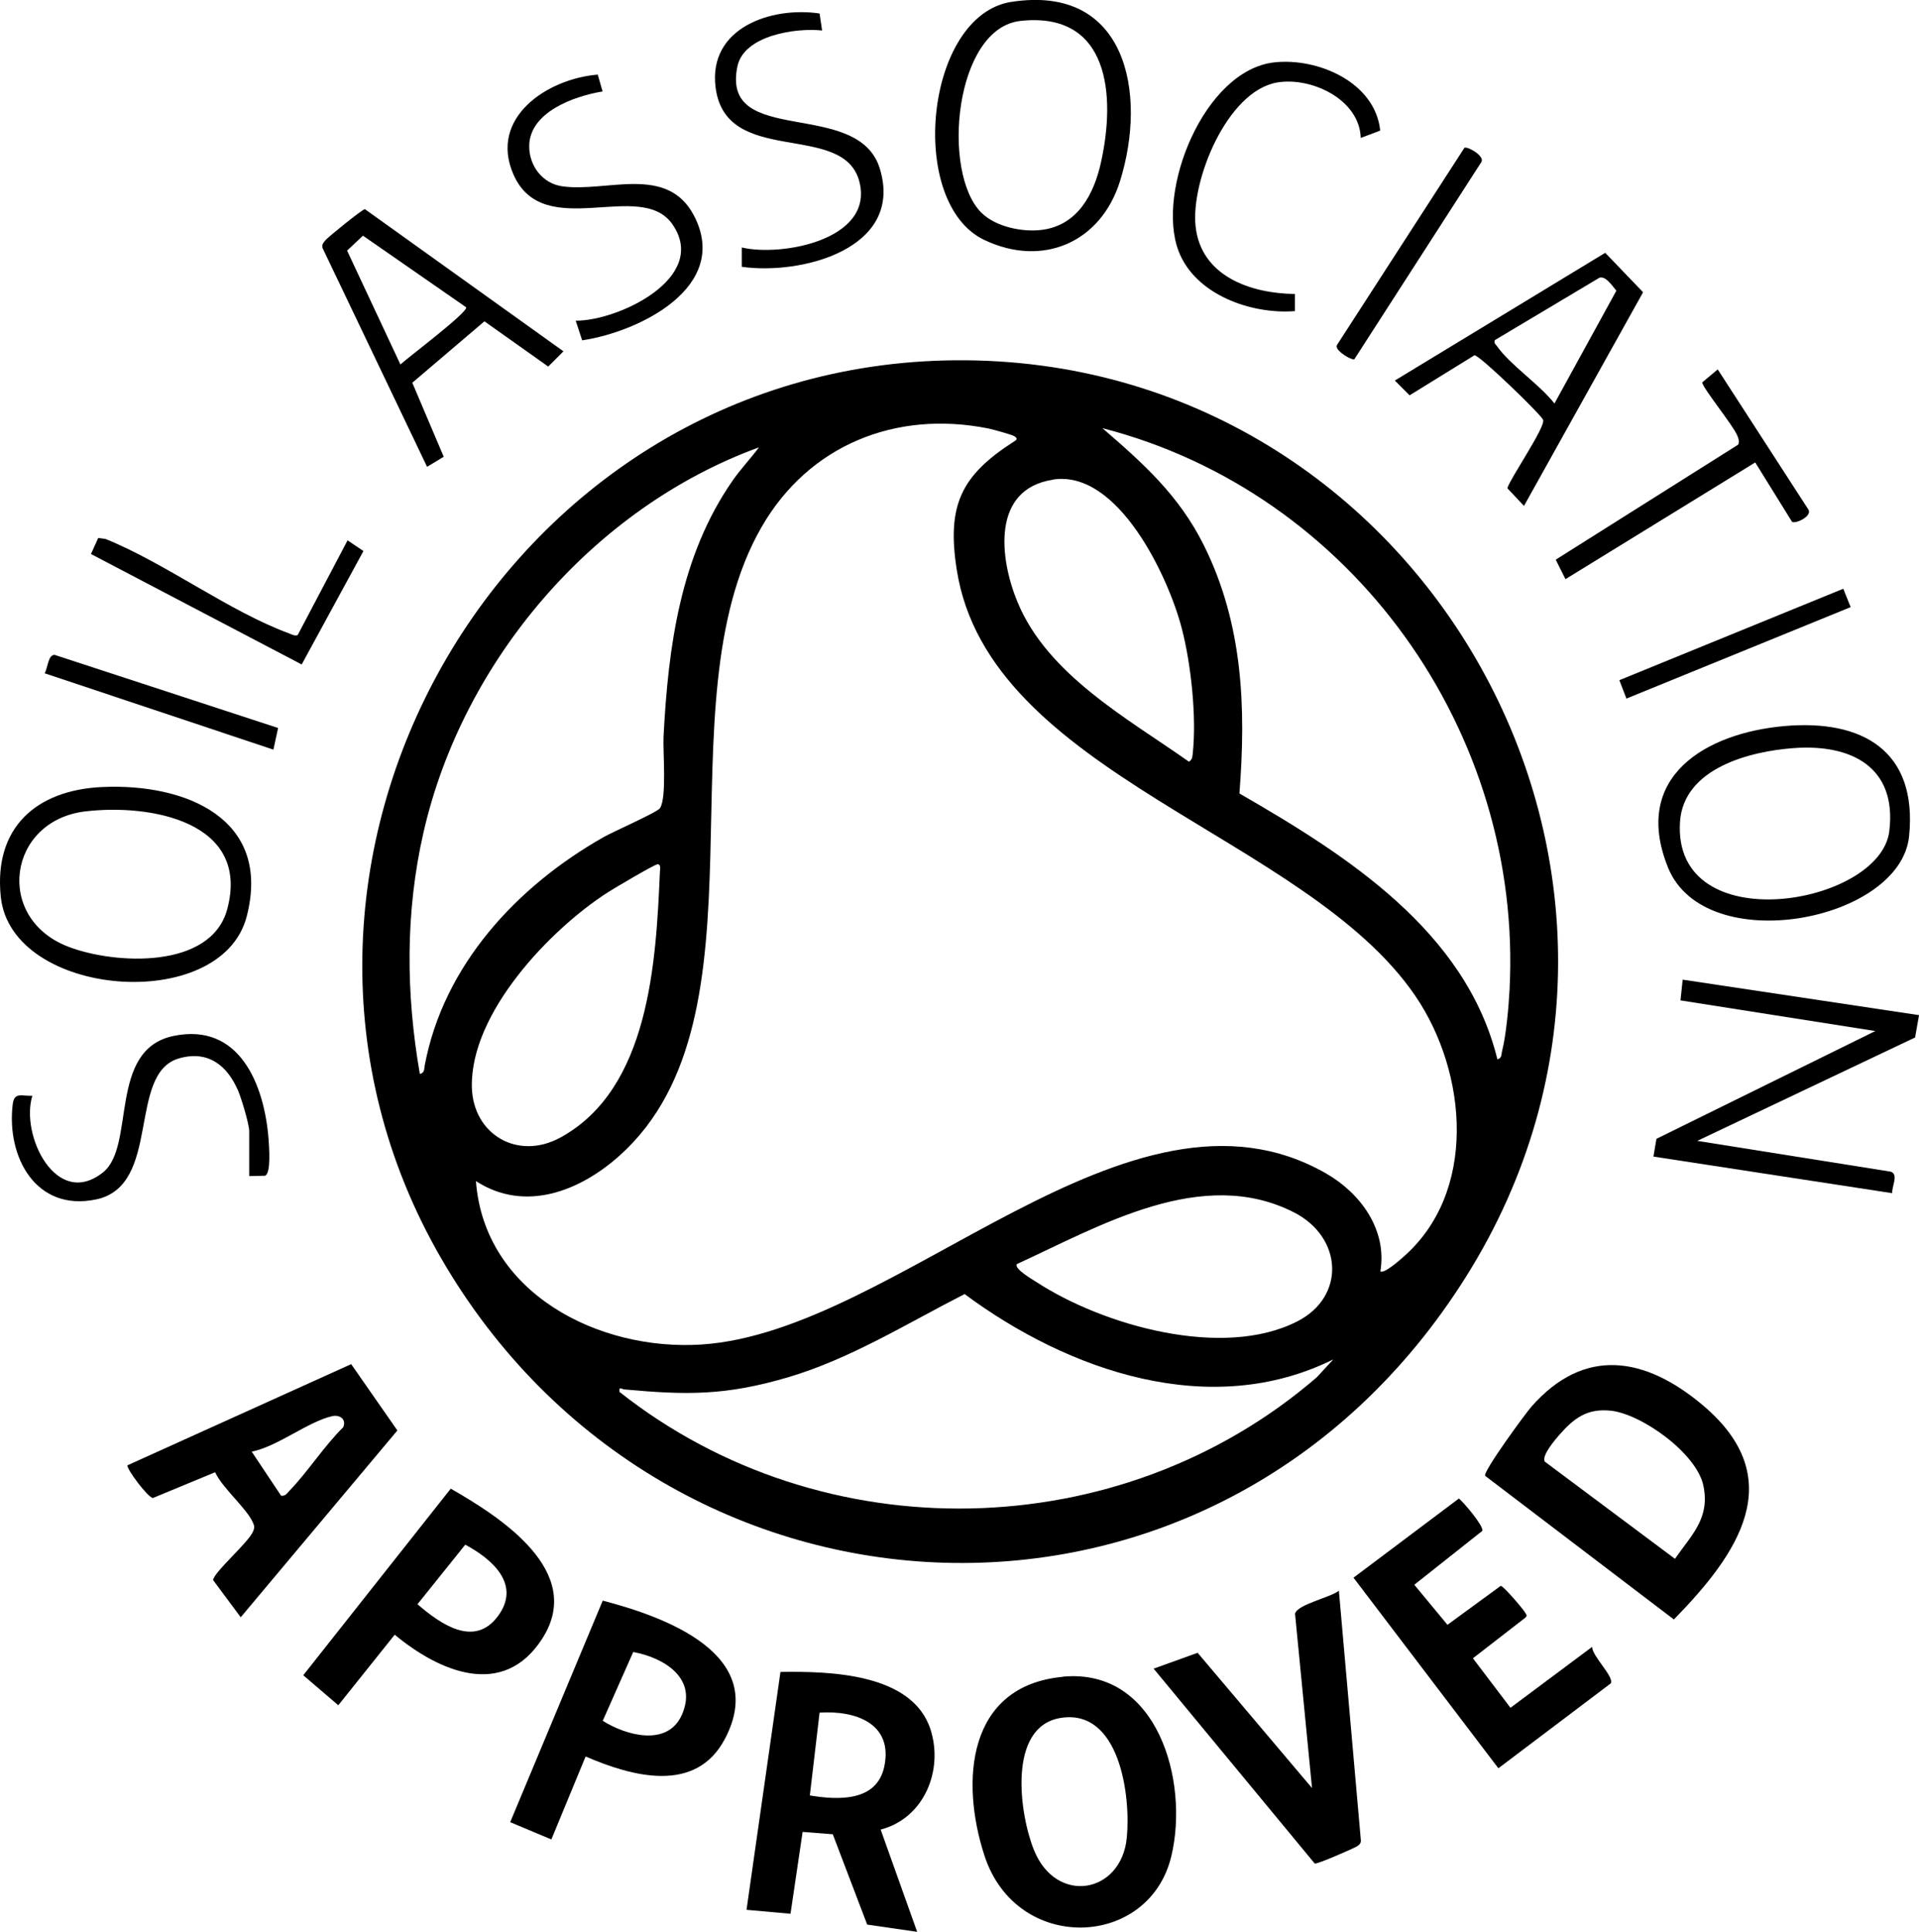 <svg viewBox="0 0 122.13 122.95" xmlns="http://www.w3.org/2000/svg" data-name="Layer 1" id="Layer_1">
  <path d="M60.82,22.93c29.83-.23,48.43,32.87,32.51,58.28s-50.92,23.63-65.25-1.12,3.68-56.93,32.73-57.16ZM87.84,80.91c.23.18,1.18-.66,1.4-.85,4.82-4.13,4.16-11.79.84-16.67-6.99-10.27-27.15-14.05-29.19-27.13-.64-4.08.27-5.98,3.58-8.12.19-.12.36-.19.1-.37-.16-.11-1.39-.44-1.67-.5-5.89-1.18-11.43,1.06-14.43,6.27-6.55,11.36.86,31.13-9.03,40-2.53,2.27-6.03,3.65-9.15,1.63.53,7.12,7.8,10.83,14.36,10.4,12.54-.82,27.21-18.07,39.74-10.89,2.22,1.27,3.9,3.61,3.46,6.23ZM95.29,67.42c.31-.06.25-.33.31-.54.25-.98.42-2.83.47-3.87.87-16.42-10.01-31.67-25.91-35.76,2.61,2.25,4.88,4.29,6.45,7.44,2.49,5,2.7,10.31,2.27,15.81,6.82,3.93,14.42,8.76,16.42,16.93ZM48.28,28.48c-10.54,3.85-18.84,13.58-21.33,24.51-1.16,5.08-1.12,10.24-.23,15.36.31-.06.27-.32.31-.54,1.2-6.38,5.86-11.4,11.38-14.53.57-.33,3.4-1.57,3.59-1.84.45-.67.18-3.58.23-4.58.3-5.7,1.06-11.46,4.38-16.25.51-.74,1.14-1.4,1.68-2.12ZM67.01,30.53c-3.92.6-3.4,5.01-2.26,7.77,1.91,4.65,7.01,7.42,10.92,10.18.22-.15.21-.3.24-.53.25-2.33-.11-5.72-.71-8-.85-3.25-4.04-10.06-8.18-9.43ZM41.84,55.01c-.18,0-2.78,1.54-3.17,1.79-3.69,2.38-8.73,7.67-8.64,12.37.06,3.03,2.92,4.71,5.63,3.23,5.69-3.1,6.09-11.22,6.34-16.94,0-.14.09-.45-.16-.46ZM64.72,80.45c-.21.3,1.01.99,1.25,1.15,4.24,2.76,11.85,4.92,16.59,2.5,3.1-1.58,2.89-5.36-.21-6.94-5.85-2.98-12.35.87-17.63,3.29ZM84.89,86.5c-7.85,3.92-16.91.75-23.5-4.14-3.65,1.86-7.28,4.13-11.25,5.3s-6.46,1.13-10.39.77c-.21-.02-.37-.22-.32.16,12.94,10.23,31.87,9.85,44.37-.93l1.08-1.17Z"></path>
  <path d="M94.52,93.93c-.17-.24,2.54-3.94,2.94-4.4,3.38-3.85,7.26-3.18,10.93-.08,5.55,4.7,2.19,9.48-1.86,13.62l-12.01-9.14ZM106.6,99.21c1.06-1.54,2.24-2.57,1.81-4.65s-3.97-4.59-5.92-4.78c-1.48-.15-2.32.48-3.24,1.53-.27.31-1.15,1.33-.94,1.71l8.29,6.19Z"></path>
  <path d="M67.64,106.71c6.05-.56,8.04,6.67,6.91,11.41-1.4,5.91-9.84,6.24-11.89,0-1.56-4.76-1.11-10.83,4.98-11.4ZM67.48,109.34c-3.38.57-2.6,6.14-1.67,8.42,1.42,3.49,5.54,2.77,5.9-.78.27-2.67-.45-8.27-4.23-7.64Z"></path>
  <path d="M56.05,116.45l2.32,6.5-3.18-.46-2.19-5.75-1.92-.15-.77,5.21-2.8-.25,2.16-15.14c3.11-.05,8.39.07,9.55,3.66.84,2.61-.42,5.66-3.17,6.37ZM51.54,114.27c1.81.3,4.27.41,4.74-1.85.57-2.74-1.85-3.57-4.12-3.42l-.62,5.27Z"></path>
  <path d="M22.35,86.82l2.94,4.22-9.97,11.89-1.76-2.37c.08-.53,2.21-2.35,2.53-3.06.12-.26.12-.35,0-.61-.41-.91-1.93-2.18-2.4-3.19l-3.96,1.64c-.32-.03-1.68-1.85-1.62-2.08l14.24-6.44ZM17.88,95.19c.27.05.38-.14.54-.31,1.18-1.22,2.19-2.83,3.42-4.04.22-.49-.19-.82-.7-.71-1.54.35-3.47,1.93-5.12,2.26l1.86,2.79Z"></path>
  <path d="M37.27,111.79l-2.18,5.28-2.62-1.1,5.89-14.1c3.95,1.03,10.6,3.42,7.78,8.79-1.85,3.53-5.91,2.41-8.87,1.13ZM40.3,105.14l-1.94,4.38c1.49.94,4.12,1.66,5.03-.37,1.04-2.32-1.1-3.64-3.09-4.01Z"></path>
  <path d="M28.68,94.74c3.16,1.81,8.58,5.27,5.83,9.55-2.49,3.87-6.55,2.1-9.39-.25l-3.59,4.49-2.23-1.91,9.39-11.88ZM29.61,98.31l-3.04,3.79c1.44,1.24,3.6,2.79,5.11.77s-.35-3.64-2.07-4.56Z"></path>
  <path d="M101.33,104.81c-.03.57,1.43,1.92,1.18,2.33l-7.15,5.4-9.22-12.13,6.71-5.04c.33.28,1.58,1.75,1.49,2.06l-4.33,3.43,2.11,2.55,3.39-2.48c.17,0,1.44,1.49,1.56,1.71.07.13.15.19,0,.32l-3.33,2.58,2.39,3.15,5.19-3.87Z"></path>
  <path d="M83.67,118.6l-10.25-12.4,2.8-1.01,7.28,8.61-1.08-11.09c.11-.59,2.26-1.04,2.79-1.47l1.4,15.9c0,.19-.1.27-.25.37s-2.57,1.17-2.69,1.09Z"></path>
  <path d="M122.13,64.62l-.25,1.41-13.86,6.58,12.31,1.96c.53.17.04.99.1,1.37l-15.2-2.33.19-1.13,13.93-6.86-12.4-1.95.14-1.32,15.05,2.26Z"></path>
  <path d="M6.52,50.09c5.26-.24,10.8,1.99,9.18,8.24S.72,63.5.05,57.08c-.46-4.41,2.26-6.8,6.46-6.99ZM5.43,51.64c-4.94.59-5.8,6.8-1.09,8.61,2.92,1.13,9.08,1.47,10.12-2.38,1.5-5.59-4.91-6.72-9.02-6.23Z"></path>
  <path d="M64.37.12c7.33-1.14,8.66,5.82,6.91,11.41-1.21,3.88-4.9,5.52-8.64,3.74-4.94-2.35-3.77-14.29,1.72-15.15ZM62.45,13.53c.91.91,2.63,1.26,3.86,1.1,2.27-.29,3.31-2.26,3.76-4.3.94-4.23.55-9.61-5.12-9-4.21.46-5.05,9.65-2.5,12.2Z"></path>
  <path d="M113.56,46.21c4.96-.44,8.49,1.57,7.94,7.01s-12.99,7.8-15.34,2,2.43-8.57,7.4-9.01ZM114.18,47.61c-2.81.2-7.03,1.28-7.26,4.69-.5,7.59,12.75,5.34,13.32.6.5-4.1-2.44-5.55-6.06-5.29Z"></path>
  <path d="M28.24,29.07l-1.06.64-6.65-13.92c-.07-.24.07-.36.2-.52.16-.19,2.34-1.96,2.49-1.96l12.64,9.05-.97.97-4.06-2.88-4.59,3.91,2,4.71ZM25.48,23.2c.52-.48,4.27-3.29,4.19-3.64l-6.57-4.56-1.01.95,3.39,7.24Z"></path>
  <path d="M96.99,32.2l-1.06-1.13c.25-.74,2.41-3.85,2.28-4.34-.07-.29-4.07-4.15-4.37-4.12l-4.13,2.55-.94-.94,13.39-8.13,2.41,2.51-7.58,13.6ZM95.13,21.65c-.06.23.06.26.15.39.83,1.19,2.71,2.43,3.65,3.64l3.94-7.18c-.26-.3-.66-.94-1.07-.83l-6.67,3.98Z"></path>
  <path d="M38.04,4.74l.31,1.08c-1.81.3-4.66,1.31-4.67,3.49,0,1.26.86,2.38,2.12,2.55,2.83.39,6.66-1.41,8.37,1.87,2.35,4.52-3.48,7.39-7.12,7.93l-.41-1.25c2.68.02,8.47-2.71,6.18-6.1-2.01-2.99-8.21,1.17-10.14-3.2-1.59-3.62,2.16-6.1,5.35-6.36Z"></path>
  <path d="M15.86,74.86v-2.87c0-.44-.5-2.09-.7-2.56-.7-1.63-1.92-2.6-3.77-2.07-3.32.96-1.07,8.11-5.29,8.98-3.82.79-5.7-2.71-5.29-6.07.1-.79.59-.5,1.25-.53-.78,2.48,1.51,7.24,4.49,4.88,2.11-1.67.29-7.82,4.5-8.69s5.77,3.13,6.04,6.54c.03.45.18,2.23-.23,2.36l-.99.02Z"></path>
  <path d="M52.16.86l.16,1.08c-1.65-.18-4.98.3-5.39,2.29-1.08,5.2,7.7,1.96,9.07,6.52,1.54,5.1-5.03,6.77-8.79,6.23v-1.23c2.53.6,8.4-.49,7.49-4.16-.98-3.94-8.52-.89-9.16-6.04-.47-3.78,3.54-5.15,6.63-4.69Z"></path>
  <path d="M87.84,8.31l-1.24.47c-.07-2.46-3.16-3.9-5.32-3.53-3.2.55-5.5,6.28-5.19,9.15.34,3.19,3.52,4.28,6.32,4.31v1.09c-2.79.22-6.36-1.05-7.41-3.84-1.43-3.8,1.62-11.48,6.09-11.99,2.77-.31,6.43,1.26,6.75,4.34Z"></path>
  <path d="M111.71,29.43l-12.08,7.43-.62-1.24,11.61-7.32c.1-.18.02-.41-.06-.59-.28-.67-2.16-2.96-2.23-3.37l.99-.83,5.79,8.95c.18.43-.84.89-1.06.75l-2.35-3.79Z"></path>
  <path d="M18.95,40.41l3.17-6.02,1.01.68-3.93,7.22-13.41-7.03.46-1.02.46.06c3.82,1.54,7.89,4.62,11.68,6.01.18.07.36.18.56.11Z"></path>
  <path d="M93.21,9.4c.25-.07,1.29.54,1.07.91l-8.09,12.56c-.08.02-.15-.03-.22-.05-.2-.05-1.09-.59-.87-.88l8.11-12.55Z"></path>
  <path d="M17.7,46.33l-.3,1.38-14.56-4.86c.2-.31.21-1.19.64-1.17l14.21,4.65Z"></path>
  <polygon points="117.31 37.47 117.78 38.64 103.51 44.46 103.06 43.29 117.31 37.47"></polygon>
</svg>
